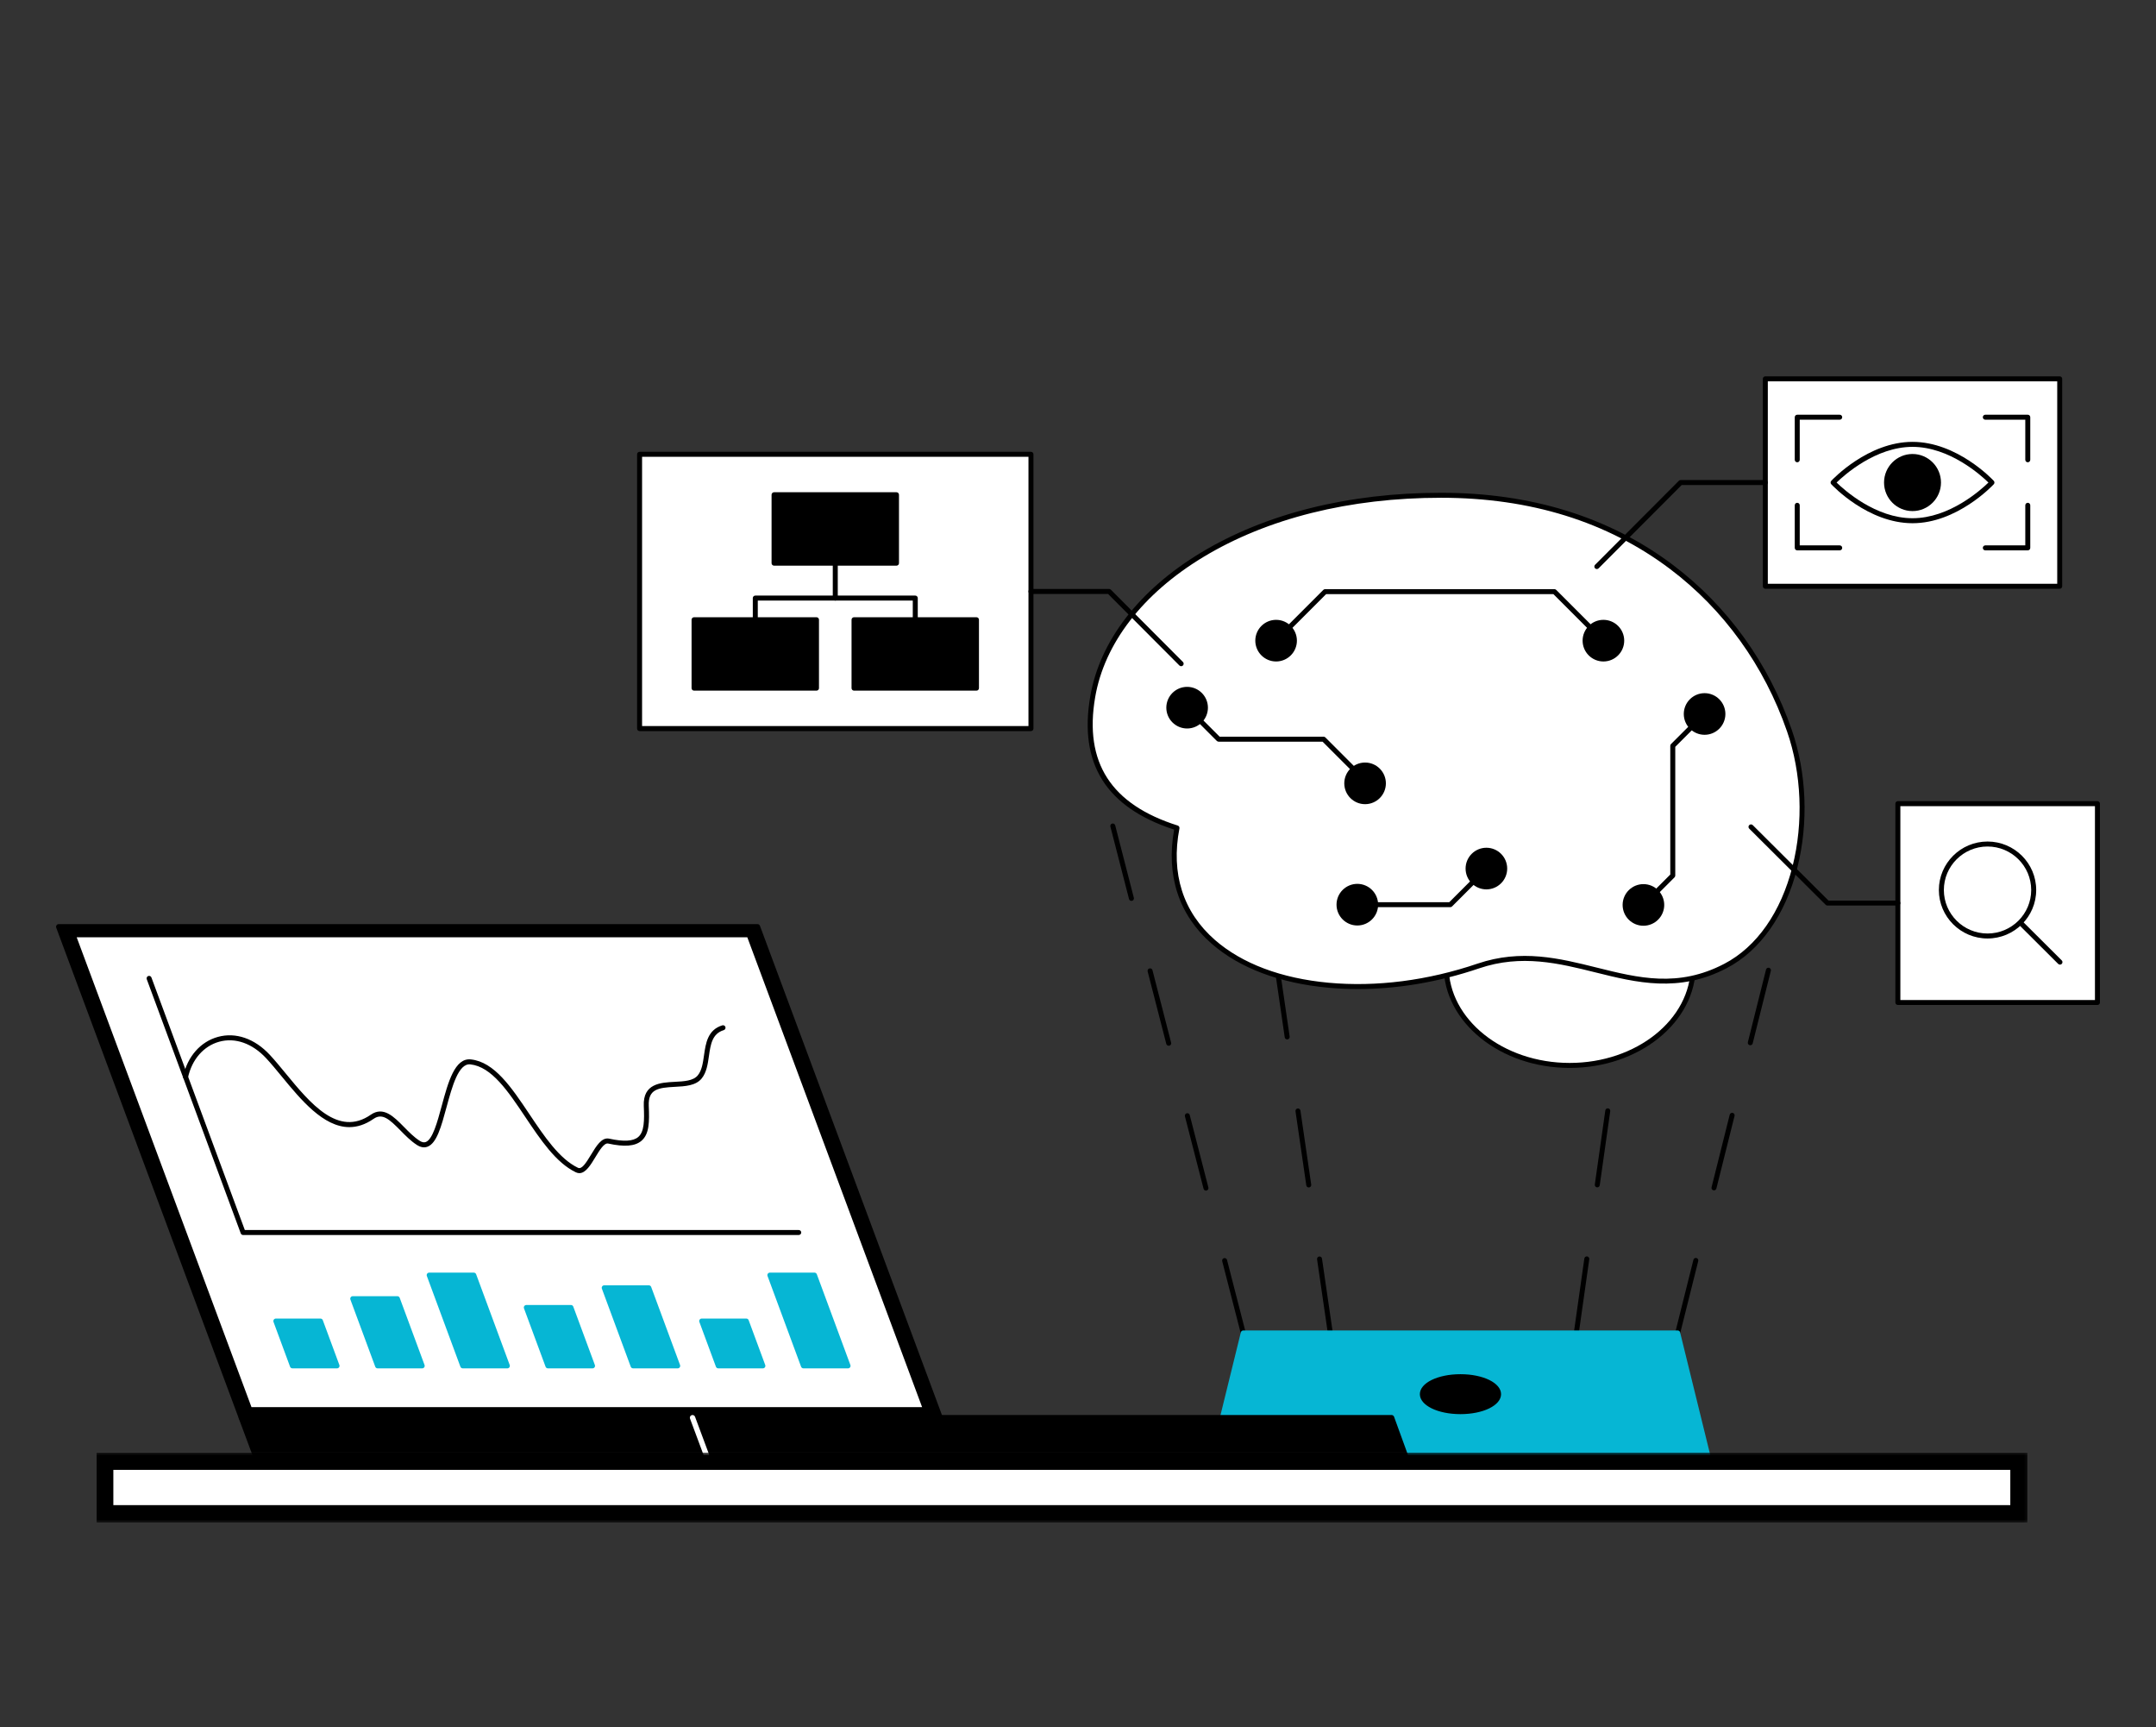 <svg width="743" height="595" viewBox="0 0 743 595" fill="none" xmlns="http://www.w3.org/2000/svg">
<rect x="0" y="0" width="743" height="595" fill="#333333" stroke="none"/>
<g clip-path="url(#clip0_3272_3270)">
<path d="M578.161 460.101C578.03 460.101 577.902 460.071 577.784 460.014C577.667 459.957 577.564 459.873 577.484 459.77C577.403 459.667 577.348 459.547 577.32 459.419C577.293 459.292 577.296 459.159 577.328 459.033L583.583 434.037C583.609 433.927 583.658 433.823 583.725 433.732C583.792 433.64 583.876 433.563 583.973 433.504C584.07 433.446 584.177 433.407 584.289 433.39C584.401 433.373 584.516 433.379 584.626 433.406C584.735 433.434 584.839 433.483 584.93 433.551C585.02 433.618 585.097 433.703 585.155 433.801C585.213 433.898 585.251 434.006 585.267 434.118C585.283 434.23 585.277 434.344 585.248 434.454L578.993 459.45C578.947 459.636 578.84 459.801 578.689 459.919C578.538 460.036 578.352 460.1 578.161 460.101ZM590.671 410.109C590.541 410.109 590.412 410.079 590.294 410.022C590.177 409.965 590.074 409.881 589.994 409.778C589.913 409.675 589.858 409.556 589.831 409.428C589.804 409.3 589.806 409.168 589.838 409.041L596.093 384.045C596.119 383.935 596.168 383.831 596.235 383.74C596.302 383.648 596.386 383.571 596.483 383.513C596.58 383.454 596.688 383.415 596.8 383.398C596.912 383.382 597.026 383.387 597.136 383.415C597.246 383.442 597.349 383.491 597.44 383.559C597.531 383.626 597.607 383.711 597.665 383.809C597.723 383.906 597.761 384.014 597.777 384.126C597.793 384.238 597.787 384.353 597.758 384.462L591.504 409.458C591.457 409.644 591.35 409.809 591.199 409.927C591.048 410.045 590.862 410.109 590.671 410.109ZM603.181 360.118C603.05 360.118 602.921 360.088 602.804 360.031C602.687 359.973 602.584 359.89 602.503 359.787C602.423 359.684 602.367 359.564 602.34 359.436C602.313 359.309 602.316 359.176 602.348 359.05L608.602 334.054C608.629 333.944 608.677 333.84 608.744 333.748C608.811 333.657 608.896 333.58 608.993 333.521C609.09 333.463 609.197 333.424 609.309 333.407C609.421 333.39 609.535 333.396 609.645 333.423C609.755 333.451 609.859 333.5 609.949 333.567C610.04 333.635 610.117 333.72 610.175 333.817C610.233 333.915 610.271 334.023 610.287 334.135C610.303 334.247 610.296 334.361 610.268 334.471L604.013 359.467C603.967 359.653 603.859 359.817 603.709 359.935C603.558 360.053 603.372 360.117 603.181 360.118ZM428.447 460.101C428.256 460.101 428.071 460.037 427.921 459.92C427.77 459.804 427.663 459.64 427.616 459.456L421.193 434.502C421.137 434.282 421.17 434.048 421.286 433.851C421.401 433.655 421.59 433.513 421.811 433.456C422.031 433.4 422.265 433.433 422.461 433.549C422.657 433.664 422.799 433.853 422.856 434.074L429.279 459.027C429.311 459.154 429.314 459.287 429.288 459.415C429.261 459.543 429.206 459.664 429.125 459.768C429.045 459.871 428.942 459.955 428.825 460.013C428.707 460.071 428.578 460.101 428.447 460.101ZM415.602 410.194C415.411 410.194 415.226 410.13 415.076 410.014C414.925 409.897 414.818 409.733 414.771 409.549L408.348 384.596C408.292 384.375 408.325 384.141 408.441 383.945C408.556 383.749 408.745 383.606 408.966 383.549C409.186 383.493 409.42 383.526 409.616 383.642C409.812 383.758 409.954 383.946 410.011 384.167L416.434 409.12C416.466 409.247 416.469 409.38 416.443 409.508C416.416 409.637 416.361 409.757 416.281 409.861C416.2 409.965 416.097 410.048 415.98 410.106C415.862 410.164 415.733 410.194 415.602 410.194ZM402.757 360.287C402.567 360.287 402.382 360.224 402.231 360.107C402.081 359.99 401.974 359.827 401.926 359.642L395.504 334.689C395.447 334.468 395.48 334.234 395.596 334.038C395.712 333.842 395.901 333.7 396.121 333.643C396.342 333.586 396.576 333.62 396.772 333.735C396.968 333.851 397.11 334.04 397.167 334.26L403.589 359.214C403.622 359.341 403.625 359.473 403.598 359.602C403.572 359.73 403.516 359.851 403.436 359.954C403.356 360.058 403.253 360.142 403.135 360.199C403.018 360.257 402.888 360.287 402.757 360.287ZM389.913 310.38C389.722 310.38 389.537 310.317 389.387 310.2C389.236 310.083 389.129 309.92 389.082 309.735L382.66 284.782C382.603 284.561 382.636 284.327 382.752 284.131C382.868 283.935 383.057 283.793 383.277 283.736C383.498 283.679 383.732 283.713 383.928 283.828C384.124 283.944 384.266 284.133 384.323 284.353L390.745 309.307C390.778 309.434 390.781 309.567 390.754 309.695C390.728 309.823 390.672 309.944 390.592 310.048C390.511 310.151 390.409 310.235 390.291 310.293C390.173 310.35 390.044 310.38 389.913 310.38ZM543.226 460.101C543.103 460.101 542.981 460.074 542.869 460.023C542.757 459.972 542.658 459.898 542.577 459.805C542.496 459.712 542.436 459.603 542.402 459.485C542.367 459.367 542.358 459.243 542.375 459.121L545.99 433.609C546.004 433.496 546.041 433.387 546.098 433.289C546.155 433.19 546.231 433.104 546.321 433.035C546.412 432.966 546.515 432.916 546.625 432.887C546.735 432.859 546.849 432.852 546.962 432.868C547.074 432.884 547.183 432.922 547.28 432.98C547.378 433.039 547.463 433.116 547.531 433.207C547.599 433.298 547.647 433.402 547.675 433.512C547.702 433.623 547.707 433.738 547.69 433.85L544.075 459.362C544.046 459.567 543.944 459.754 543.788 459.89C543.632 460.026 543.433 460.1 543.226 460.101ZM550.456 409.077C550.333 409.077 550.211 409.05 550.099 408.999C549.987 408.948 549.887 408.874 549.807 408.781C549.726 408.688 549.666 408.579 549.631 408.461C549.596 408.343 549.587 408.218 549.605 408.096L553.219 382.584C553.235 382.473 553.272 382.365 553.33 382.268C553.387 382.17 553.463 382.085 553.553 382.018C553.643 381.95 553.746 381.901 553.855 381.873C553.965 381.845 554.078 381.839 554.19 381.855C554.415 381.887 554.619 382.007 554.756 382.189C554.893 382.371 554.951 382.6 554.919 382.826L551.305 408.338C551.276 408.543 551.174 408.73 551.018 408.866C550.862 409.001 550.662 409.076 550.456 409.077ZM458.453 460.101C458.247 460.1 458.047 460.026 457.892 459.891C457.736 459.756 457.634 459.57 457.604 459.365L453.888 433.868C453.856 433.643 453.914 433.414 454.05 433.232C454.186 433.05 454.389 432.929 454.614 432.896C454.839 432.863 455.067 432.921 455.25 433.057C455.432 433.192 455.554 433.395 455.587 433.619L459.303 459.117C459.321 459.239 459.312 459.364 459.278 459.482C459.243 459.601 459.183 459.71 459.103 459.804C459.022 459.897 458.922 459.972 458.81 460.023C458.698 460.074 458.576 460.101 458.453 460.101ZM451.021 409.106C450.815 409.105 450.616 409.031 450.46 408.896C450.304 408.761 450.202 408.575 450.172 408.37L446.456 382.873C446.424 382.647 446.482 382.418 446.618 382.235C446.754 382.053 446.957 381.932 447.182 381.899C447.407 381.866 447.636 381.924 447.819 382.06C448.001 382.196 448.122 382.399 448.156 382.624L451.872 408.122C451.889 408.244 451.881 408.369 451.846 408.487C451.812 408.606 451.752 408.715 451.671 408.809C451.591 408.902 451.491 408.977 451.379 409.028C451.266 409.079 451.144 409.106 451.021 409.106ZM443.59 358.11C443.383 358.11 443.184 358.036 443.029 357.901C442.873 357.766 442.771 357.579 442.741 357.375L439.641 336.102C439.608 335.876 439.666 335.647 439.802 335.464C439.938 335.282 440.141 335.161 440.366 335.128C440.591 335.095 440.82 335.153 441.003 335.289C441.185 335.425 441.306 335.628 441.34 335.853L444.44 357.127C444.458 357.249 444.449 357.373 444.415 357.492C444.38 357.61 444.321 357.72 444.24 357.813C444.159 357.907 444.059 357.981 443.947 358.033C443.835 358.084 443.713 358.11 443.59 358.11Z" fill="black"/>
<path d="M540.953 367.066C564.472 367.066 583.538 351.729 583.538 332.81C583.538 313.892 564.472 298.555 540.953 298.555C517.433 298.555 498.367 313.892 498.367 332.81C498.367 351.729 517.433 367.066 540.953 367.066Z" fill="white"/>
<path d="M540.952 367.925C516.997 367.925 497.508 352.172 497.508 332.81C497.508 313.448 516.997 297.695 540.952 297.695C564.908 297.695 584.396 313.448 584.396 332.81C584.396 352.172 564.907 367.925 540.952 367.925ZM540.952 299.413C517.944 299.413 499.225 314.395 499.225 332.81C499.225 351.225 517.944 366.206 540.952 366.206C563.96 366.206 582.679 351.225 582.679 332.81C582.679 314.395 563.96 299.413 540.952 299.413Z" fill="black"/>
<path d="M616.667 251.723C601.995 209.413 562.919 170.635 496.618 170.635C430.317 170.635 383.034 202.416 376.57 240.064C372.539 263.541 382.631 277.988 405.614 285.241C396.415 332.811 454.957 351.334 509.458 332.811C540.985 322.096 564.089 348.761 594.629 332.811C618.798 320.189 626.975 281.451 616.667 251.723Z" fill="white"/>
<path d="M467.936 340.752C464.494 340.752 461.092 340.599 457.739 340.291C441.064 338.757 427.178 333.522 417.584 325.151C406.252 315.265 401.782 301.68 404.631 285.827C381.188 278.187 371.731 263.163 375.723 239.918C378.99 220.888 392.481 203.336 413.71 190.496C436.122 176.94 464.791 169.775 496.618 169.775C527.746 169.775 554.629 178.136 576.519 194.626C595.342 208.805 609.505 228.452 617.477 251.441C622.59 266.187 623.294 283.482 619.409 298.891C615.299 315.19 606.64 327.507 595.026 333.572C578.56 342.172 563.935 338.53 549.791 335.008C537.27 331.891 524.322 328.667 509.734 333.624C495.876 338.334 481.611 340.752 467.936 340.752ZM496.618 171.493C465.104 171.493 436.742 178.572 414.599 191.966C393.803 204.544 380.597 221.677 377.415 240.209C373.554 262.697 382.862 277.16 405.872 284.422C406.073 284.485 406.244 284.62 406.351 284.801C406.459 284.983 406.497 285.197 406.457 285.404C403.452 300.943 407.69 314.24 418.713 323.857C428.033 331.988 441.582 337.08 457.896 338.581C474.327 340.093 492.061 337.816 509.181 331.997C524.247 326.878 537.443 330.164 550.206 333.341C564.676 336.945 578.343 340.347 594.231 332.049C605.405 326.214 613.755 314.289 617.743 298.471C621.549 283.378 620.861 266.441 615.855 252.004C607.995 229.338 594.036 209.971 575.486 195.998C553.9 179.738 527.365 171.493 496.618 171.493Z" fill="black"/>
<path d="M499.804 312.54H467.765C467.537 312.54 467.319 312.45 467.158 312.289C466.997 312.128 466.906 311.909 466.906 311.681C466.906 311.454 466.997 311.235 467.158 311.074C467.319 310.913 467.537 310.822 467.765 310.822H499.449L511.634 298.633C511.713 298.551 511.808 298.486 511.913 298.441C512.017 298.396 512.13 298.372 512.244 298.371C512.358 298.37 512.471 298.392 512.577 298.435C512.682 298.478 512.778 298.542 512.859 298.623C512.939 298.703 513.003 298.799 513.046 298.905C513.089 299.01 513.111 299.123 513.11 299.237C513.109 299.352 513.085 299.464 513.04 299.569C512.995 299.674 512.93 299.769 512.848 299.848L500.411 312.289C500.25 312.45 500.032 312.54 499.804 312.54Z" fill="black"/>
<path d="M512.24 305.553C515.725 305.553 518.55 302.727 518.55 299.24C518.55 295.754 515.725 292.928 512.24 292.928C508.755 292.928 505.93 295.754 505.93 299.24C505.93 302.727 508.755 305.553 512.24 305.553Z" fill="black"/>
<path d="M512.239 306.413C508.286 306.413 505.07 303.196 505.07 299.242C505.07 295.287 508.286 292.07 512.239 292.07C516.192 292.07 519.408 295.287 519.408 299.242C519.408 303.196 516.192 306.413 512.239 306.413ZM512.239 293.788C509.233 293.788 506.787 296.235 506.787 299.242C506.787 302.249 509.233 304.695 512.239 304.695C515.245 304.695 517.691 302.249 517.691 299.242C517.691 296.235 515.245 293.788 512.239 293.788Z" fill="black"/>
<path d="M467.763 317.994C471.248 317.994 474.074 315.168 474.074 311.682C474.074 308.195 471.248 305.369 467.763 305.369C464.278 305.369 461.453 308.195 461.453 311.682C461.453 315.168 464.278 317.994 467.763 317.994Z" fill="black"/>
<path d="M467.761 318.854C463.809 318.854 460.593 315.637 460.593 311.683C460.593 307.728 463.809 304.511 467.761 304.511C471.714 304.511 474.93 307.728 474.93 311.683C474.93 315.637 471.714 318.854 467.761 318.854ZM467.761 306.229C464.756 306.229 462.31 308.676 462.31 311.683C462.31 314.69 464.756 317.136 467.761 317.136C470.767 317.136 473.213 314.69 473.213 311.683C473.213 308.675 470.767 306.229 467.761 306.229ZM470.433 269.823C470.32 269.823 470.209 269.801 470.104 269.758C470 269.715 469.906 269.651 469.826 269.571L455.784 255.524H419.952C419.724 255.524 419.506 255.434 419.345 255.273L408.496 244.42C408.414 244.341 408.349 244.246 408.304 244.141C408.259 244.036 408.235 243.924 408.234 243.81C408.233 243.696 408.255 243.583 408.298 243.477C408.341 243.371 408.405 243.276 408.486 243.195C408.566 243.114 408.662 243.051 408.768 243.007C408.873 242.964 408.986 242.942 409.1 242.943C409.214 242.944 409.327 242.968 409.432 243.013C409.537 243.058 409.631 243.124 409.711 243.206L420.308 253.807H456.14C456.367 253.807 456.586 253.897 456.747 254.058L471.04 268.357C471.16 268.477 471.242 268.63 471.275 268.797C471.308 268.963 471.291 269.136 471.226 269.293C471.161 269.45 471.051 269.584 470.91 269.678C470.769 269.773 470.603 269.823 470.433 269.823Z" fill="black"/>
<path d="M470.435 276.197C473.92 276.197 476.745 273.371 476.745 269.885C476.745 266.398 473.92 263.572 470.435 263.572C466.95 263.572 464.125 266.398 464.125 269.885C464.125 273.371 466.95 276.197 470.435 276.197Z" fill="black"/>
<path d="M470.434 277.056C466.481 277.056 463.266 273.839 463.266 269.884C463.266 265.93 466.481 262.713 470.434 262.713C474.387 262.713 477.603 265.93 477.603 269.884C477.603 273.839 474.387 277.056 470.434 277.056ZM470.434 264.431C467.428 264.431 464.983 266.877 464.983 269.884C464.983 272.891 467.428 275.338 470.434 275.338C473.44 275.338 475.886 272.891 475.886 269.884C475.886 266.877 473.44 264.431 470.434 264.431Z" fill="black"/>
<path d="M409.107 250.125C412.592 250.125 415.417 247.299 415.417 243.813C415.417 240.326 412.592 237.5 409.107 237.5C405.622 237.5 402.797 240.326 402.797 243.813C402.797 247.299 405.622 250.125 409.107 250.125Z" fill="black"/>
<path d="M409.106 250.983C405.153 250.983 401.938 247.766 401.938 243.812C401.938 239.858 405.153 236.641 409.106 236.641C413.059 236.641 416.275 239.858 416.275 243.812C416.275 247.766 413.059 250.983 409.106 250.983ZM409.106 238.358C406.1 238.358 403.655 240.805 403.655 243.812C403.655 246.819 406.1 249.266 409.106 249.266C412.112 249.266 414.558 246.819 414.558 243.812C414.558 240.805 412.112 238.358 409.106 238.358ZM552.57 221.581C552.457 221.581 552.345 221.559 552.241 221.516C552.137 221.473 552.042 221.409 551.963 221.329L535.337 204.698H457.003L440.378 221.329C440.299 221.411 440.204 221.477 440.099 221.522C439.994 221.567 439.882 221.59 439.768 221.591C439.654 221.592 439.541 221.571 439.435 221.528C439.33 221.484 439.234 221.421 439.153 221.34C439.073 221.259 439.009 221.163 438.966 221.058C438.922 220.952 438.901 220.839 438.902 220.725C438.903 220.611 438.926 220.498 438.971 220.394C439.016 220.289 439.082 220.194 439.164 220.115L456.04 203.232C456.201 203.071 456.42 202.981 456.647 202.98H535.693C535.921 202.981 536.139 203.071 536.3 203.232L553.176 220.115C553.296 220.235 553.378 220.388 553.411 220.554C553.444 220.721 553.427 220.894 553.362 221.051C553.298 221.207 553.188 221.342 553.046 221.436C552.905 221.53 552.739 221.581 552.57 221.581Z" fill="black"/>
<path d="M439.771 227.035C443.256 227.035 446.081 224.209 446.081 220.723C446.081 217.236 443.256 214.41 439.771 214.41C436.286 214.41 433.461 217.236 433.461 220.723C433.461 224.209 436.286 227.035 439.771 227.035Z" fill="black"/>
<path d="M439.77 227.894C435.817 227.894 432.602 224.677 432.602 220.722C432.602 216.768 435.817 213.551 439.77 213.551C443.723 213.551 446.939 216.768 446.939 220.722C446.939 224.677 443.723 227.894 439.77 227.894ZM439.77 215.269C436.764 215.269 434.319 217.715 434.319 220.722C434.319 223.729 436.764 226.176 439.77 226.176C442.776 226.176 445.222 223.729 445.222 220.722C445.222 217.715 442.776 215.269 439.77 215.269Z" fill="black"/>
<path d="M552.568 227.035C556.053 227.035 558.878 224.209 558.878 220.723C558.878 217.236 556.053 214.41 552.568 214.41C549.083 214.41 546.258 217.236 546.258 220.723C546.258 224.209 549.083 227.035 552.568 227.035Z" fill="black"/>
<path d="M552.567 227.894C548.614 227.894 545.398 224.677 545.398 220.722C545.398 216.768 548.614 213.551 552.567 213.551C556.52 213.551 559.736 216.768 559.736 220.722C559.736 224.677 556.52 227.894 552.567 227.894ZM552.567 215.269C549.561 215.269 547.116 217.715 547.116 220.722C547.116 223.729 549.561 226.176 552.567 226.176C555.573 226.176 558.019 223.729 558.019 220.722C558.019 217.715 555.573 215.269 552.567 215.269ZM566.353 312.632C566.183 312.632 566.017 312.582 565.876 312.488C565.735 312.393 565.625 312.259 565.56 312.102C565.495 311.945 565.478 311.773 565.511 311.606C565.544 311.439 565.626 311.286 565.746 311.166L575.613 301.296V256.948C575.613 256.721 575.703 256.502 575.864 256.341L586.825 245.376C586.904 245.294 586.999 245.228 587.104 245.183C587.208 245.138 587.321 245.115 587.435 245.114C587.549 245.113 587.662 245.134 587.768 245.178C587.873 245.221 587.969 245.285 588.05 245.365C588.13 245.446 588.194 245.542 588.237 245.647C588.28 245.753 588.302 245.866 588.301 245.98C588.3 246.094 588.276 246.207 588.231 246.312C588.186 246.416 588.121 246.511 588.039 246.59L577.33 257.304V301.652C577.33 301.88 577.239 302.098 577.078 302.259L566.96 312.38C566.793 312.548 566.573 312.632 566.353 312.632Z" fill="black"/>
<path d="M587.435 252.297C590.92 252.297 593.745 249.471 593.745 245.984C593.745 242.498 590.92 239.672 587.435 239.672C583.95 239.672 581.125 242.498 581.125 245.984C581.125 249.471 583.95 252.297 587.435 252.297Z" fill="black"/>
<path d="M587.434 253.155C583.481 253.155 580.266 249.938 580.266 245.984C580.266 242.03 583.481 238.812 587.434 238.812C591.387 238.812 594.603 242.03 594.603 245.984C594.603 249.938 591.387 253.155 587.434 253.155ZM587.434 240.531C584.428 240.531 581.983 242.977 581.983 245.984C581.983 248.991 584.428 251.438 587.434 251.438C590.44 251.438 592.886 248.991 592.886 245.984C592.886 242.977 590.441 240.531 587.434 240.531Z" fill="black"/>
<path d="M566.349 318.086C569.834 318.086 572.659 315.26 572.659 311.773C572.659 308.287 569.834 305.461 566.349 305.461C562.864 305.461 560.039 308.287 560.039 311.773C560.039 315.26 562.864 318.086 566.349 318.086Z" fill="black"/>
<path d="M566.356 318.944C562.403 318.944 559.188 315.727 559.188 311.773C559.188 307.819 562.403 304.602 566.356 304.602C570.309 304.602 573.525 307.819 573.525 311.773C573.525 315.727 570.309 318.944 566.356 318.944ZM566.356 306.32C563.35 306.32 560.905 308.766 560.905 311.773C560.905 314.78 563.35 317.227 566.356 317.227C569.362 317.227 571.808 314.78 571.808 311.773C571.808 308.766 569.362 306.32 566.356 306.32Z" fill="black"/>
<path d="M588.534 501.408H418.078L428.449 459.242H578.163L588.534 501.408Z" fill="#06B6D4"/>
<path d="M588.533 502.267H418.077C417.947 502.267 417.819 502.237 417.702 502.18C417.584 502.123 417.482 502.04 417.402 501.938C417.321 501.835 417.265 501.716 417.238 501.588C417.211 501.461 417.213 501.329 417.244 501.203L427.615 459.036C427.661 458.85 427.768 458.684 427.919 458.566C428.07 458.447 428.257 458.383 428.449 458.383H578.162C578.354 458.383 578.54 458.447 578.691 458.566C578.842 458.684 578.95 458.85 578.995 459.036L589.367 501.203C589.398 501.329 589.4 501.461 589.373 501.588C589.346 501.716 589.29 501.835 589.209 501.938C589.129 502.04 589.026 502.123 588.909 502.18C588.792 502.237 588.664 502.267 588.533 502.267ZM419.173 500.549H587.438L577.489 460.101H429.122L419.173 500.549Z" fill="#06B6D4"/>
<path d="M503.304 486.347C510.557 486.347 516.436 483.652 516.436 480.326C516.436 477.001 510.557 474.305 503.304 474.305C496.051 474.305 490.172 477.001 490.172 480.326C490.172 483.652 496.051 486.347 503.304 486.347Z" fill="black"/>
<path d="M503.303 487.206C495.458 487.206 489.312 484.184 489.312 480.326C489.312 476.467 495.458 473.445 503.303 473.445C511.148 473.445 517.294 476.468 517.294 480.326C517.294 484.183 511.148 487.206 503.303 487.206ZM503.303 475.163C497.498 475.163 491.03 477.283 491.03 480.325C491.03 483.367 497.498 485.488 503.303 485.488C509.108 485.488 515.576 483.367 515.576 480.325C515.576 477.283 509.108 475.163 503.303 475.163Z" fill="black"/>
</g>
<g clip-path="url(#clip1_3272_3270)">
<path d="M87.989 501.348H484.258L479.556 488.422H83.178L87.989 501.348Z" fill="black"/>
<path d="M87.988 502.267H484.258C484.406 502.267 484.552 502.232 484.683 502.163C484.815 502.095 484.928 501.997 485.013 501.876C485.098 501.755 485.152 501.615 485.172 501.468C485.191 501.322 485.175 501.173 485.124 501.034L480.423 488.108C480.358 487.93 480.24 487.777 480.085 487.669C479.93 487.56 479.745 487.502 479.556 487.502H83.179C83.03 487.502 82.883 487.538 82.752 487.607C82.62 487.675 82.507 487.775 82.422 487.896C82.337 488.018 82.283 488.159 82.264 488.306C82.245 488.453 82.263 488.603 82.314 488.742L87.125 501.668C87.19 501.844 87.308 501.995 87.463 502.103C87.617 502.21 87.8 502.267 87.988 502.267ZM482.943 500.428H88.629L84.504 489.341H478.91L482.943 500.428Z" fill="black"/>
<path d="M323.969 488.422H83.181L20.243 319.295H261.031L323.969 488.422Z" fill="black"/>
<path d="M83.181 489.341H323.968C324.117 489.341 324.264 489.306 324.396 489.237C324.528 489.168 324.641 489.069 324.726 488.947C324.811 488.825 324.865 488.684 324.883 488.537C324.902 488.39 324.884 488.24 324.832 488.101L261.895 318.975C261.829 318.799 261.711 318.647 261.557 318.54C261.402 318.432 261.219 318.375 261.031 318.375H20.242C20.094 318.375 19.947 318.411 19.815 318.479C19.684 318.548 19.57 318.648 19.485 318.769C19.401 318.891 19.346 319.032 19.328 319.179C19.309 319.326 19.326 319.476 19.378 319.615L82.316 488.741C82.382 488.917 82.5 489.069 82.654 489.176C82.809 489.283 82.992 489.341 83.181 489.341ZM322.643 487.502H83.821L21.568 320.214H260.39L322.643 487.502Z" fill="black"/>
<path d="M319.102 485.713H86.027L25.105 322.004H258.18L319.102 485.713Z" fill="white"/>
<path d="M86.026 486.632H319.101C319.25 486.632 319.396 486.597 319.528 486.528C319.66 486.459 319.774 486.36 319.859 486.238C319.944 486.116 319.998 485.976 320.016 485.828C320.035 485.681 320.017 485.531 319.965 485.392L259.044 321.684C258.979 321.508 258.861 321.356 258.706 321.249C258.552 321.141 258.368 321.084 258.18 321.084H25.105C24.956 321.084 24.81 321.12 24.678 321.188C24.546 321.257 24.433 321.357 24.348 321.478C24.263 321.6 24.209 321.741 24.19 321.888C24.171 322.035 24.189 322.185 24.241 322.324L85.162 486.032C85.228 486.208 85.346 486.36 85.5 486.467C85.655 486.575 85.838 486.632 86.026 486.632ZM317.775 484.793H86.668L26.431 322.923H257.539L317.776 484.793H317.775Z" fill="black"/>
<path d="M243.469 502.267C243.617 502.267 243.764 502.231 243.896 502.163C244.028 502.094 244.141 501.995 244.226 501.873C244.31 501.751 244.365 501.611 244.383 501.463C244.402 501.316 244.385 501.167 244.333 501.028L239.522 488.102C239.437 487.873 239.265 487.687 239.042 487.586C238.82 487.484 238.567 487.475 238.337 487.559C238.108 487.644 237.922 487.817 237.82 488.038C237.718 488.26 237.709 488.513 237.794 488.742L242.605 501.668C242.67 501.844 242.788 501.995 242.942 502.103C243.097 502.21 243.281 502.267 243.469 502.267Z" fill="white"/>
</g>
<g clip-path="url(#clip2_3272_3270)">
<path d="M220.414 156.52H355.289V251.015H220.414V156.52Z" fill="white"/>
<path d="M355.289 251.877H220.414C220.186 251.877 219.968 251.786 219.806 251.624C219.645 251.463 219.555 251.243 219.555 251.015V156.52C219.555 156.291 219.645 156.072 219.806 155.911C219.968 155.749 220.186 155.658 220.414 155.658H355.289C355.517 155.658 355.736 155.749 355.897 155.911C356.058 156.072 356.149 156.291 356.149 156.52V251.015C356.149 251.243 356.058 251.463 355.897 251.624C355.736 251.786 355.517 251.877 355.289 251.877ZM221.274 250.153H354.43V157.382H221.274V250.153Z" fill="black"/>
<path d="M407.047 229.528C406.934 229.528 406.822 229.506 406.718 229.462C406.613 229.419 406.519 229.355 406.439 229.275L381.857 204.629H355.291C355.063 204.629 354.844 204.538 354.683 204.376C354.522 204.215 354.431 203.996 354.431 203.767C354.431 203.538 354.522 203.319 354.683 203.158C354.844 202.996 355.063 202.905 355.291 202.905H382.214C382.442 202.905 382.66 202.996 382.821 203.158L407.655 228.057C407.775 228.177 407.857 228.331 407.89 228.498C407.923 228.665 407.906 228.838 407.841 228.996C407.776 229.153 407.666 229.288 407.524 229.383C407.383 229.477 407.217 229.528 407.047 229.528ZM266.758 170.451H308.948V194.022H266.758V170.451Z" fill="black"/>
<path d="M308.948 194.884H266.758C266.53 194.884 266.311 194.793 266.15 194.631C265.989 194.47 265.898 194.251 265.898 194.022V170.452C265.898 170.223 265.989 170.004 266.15 169.842C266.311 169.681 266.53 169.59 266.758 169.59H308.948C309.176 169.59 309.395 169.681 309.556 169.842C309.717 170.004 309.808 170.223 309.808 170.452V194.022C309.808 194.251 309.717 194.47 309.556 194.631C309.395 194.793 309.176 194.884 308.948 194.884ZM267.617 193.16H308.089V171.313H267.617V193.16ZM294.324 213.514H336.515V237.084H294.324V213.514Z" fill="black"/>
<path d="M336.51 237.946H294.32C294.092 237.946 293.873 237.856 293.712 237.694C293.551 237.532 293.46 237.313 293.46 237.085V213.514C293.46 213.286 293.551 213.066 293.712 212.905C293.873 212.743 294.092 212.652 294.32 212.652H336.51C336.738 212.652 336.957 212.743 337.118 212.905C337.279 213.066 337.37 213.286 337.37 213.514V237.085C337.37 237.561 336.985 237.946 336.51 237.946ZM295.179 236.223H335.651V214.376H295.179V236.223ZM239.188 213.514H281.378V237.085H239.188V213.514Z" fill="black"/>
<path d="M281.378 237.946H239.188C238.96 237.946 238.741 237.856 238.58 237.694C238.419 237.532 238.328 237.313 238.328 237.085V213.514C238.328 213.286 238.419 213.066 238.58 212.905C238.741 212.743 238.96 212.652 239.188 212.652H281.378C281.606 212.652 281.824 212.743 281.986 212.905C282.147 213.066 282.237 213.286 282.237 213.514V237.085C282.237 237.313 282.147 237.532 281.986 237.694C281.824 237.856 281.606 237.946 281.378 237.946ZM240.047 236.223H280.518V214.376H240.047V236.223Z" fill="black"/>
<path d="M315.422 214.374C315.194 214.374 314.975 214.283 314.814 214.122C314.653 213.96 314.562 213.741 314.562 213.512V206.917H261.149V213.512C261.149 213.741 261.058 213.96 260.897 214.122C260.736 214.283 260.517 214.374 260.289 214.374C260.061 214.374 259.843 214.283 259.681 214.122C259.52 213.96 259.43 213.741 259.43 213.512V206.055C259.43 205.827 259.52 205.607 259.681 205.446C259.843 205.284 260.061 205.193 260.289 205.193H315.422C315.65 205.193 315.868 205.284 316.03 205.446C316.191 205.607 316.281 205.827 316.281 206.055V213.512C316.281 213.741 316.191 213.96 316.03 214.122C315.868 214.283 315.65 214.374 315.422 214.374Z" fill="black"/>
<path d="M287.852 206.918C287.624 206.918 287.405 206.827 287.244 206.666C287.083 206.504 286.992 206.285 286.992 206.056V194.022C286.992 193.793 287.083 193.574 287.244 193.413C287.405 193.251 287.624 193.16 287.852 193.16C288.08 193.16 288.298 193.251 288.459 193.413C288.621 193.574 288.711 193.793 288.711 194.022V206.056C288.711 206.285 288.621 206.504 288.459 206.666C288.298 206.827 288.08 206.918 287.852 206.918Z" fill="black"/>
</g>
<g clip-path="url(#clip3_3272_3270)">
<path d="M608.367 130.514H709.819V201.979H608.367V130.514Z" fill="white"/>
<path d="M709.818 202.84H608.366C608.138 202.84 607.92 202.749 607.759 202.588C607.598 202.427 607.508 202.208 607.508 201.98V130.514C607.508 130.286 607.598 130.067 607.759 129.906C607.92 129.745 608.138 129.654 608.366 129.654H709.818C710.045 129.654 710.264 129.745 710.424 129.906C710.585 130.067 710.676 130.286 710.676 130.514V201.98C710.676 202.208 710.585 202.427 710.424 202.588C710.264 202.749 710.045 202.84 709.818 202.84ZM609.224 201.12H708.96V131.374H609.224V201.12Z" fill="black"/>
<path d="M550.303 196.05C550.133 196.05 549.968 195.999 549.827 195.905C549.685 195.81 549.576 195.676 549.511 195.519C549.446 195.362 549.429 195.189 549.462 195.022C549.495 194.855 549.577 194.702 549.696 194.582L578.575 165.639C578.736 165.477 578.954 165.387 579.181 165.387H608.367C608.594 165.387 608.812 165.477 608.973 165.639C609.134 165.8 609.224 166.019 609.224 166.247C609.224 166.475 609.134 166.693 608.973 166.855C608.812 167.016 608.594 167.106 608.367 167.106H579.536L550.91 195.798C550.83 195.878 550.736 195.941 550.631 195.985C550.527 196.028 550.416 196.05 550.303 196.05Z" fill="black"/>
<path d="M686.466 166.247C686.466 166.247 674.211 179.401 659.093 179.401C643.974 179.401 631.719 166.247 631.719 166.247C631.719 166.247 643.974 153.094 659.093 153.094C674.211 153.094 686.466 166.247 686.466 166.247Z" fill="white"/>
<path d="M659.091 180.261C643.776 180.261 631.601 167.383 631.09 166.835C630.942 166.675 630.859 166.466 630.859 166.248C630.859 166.03 630.942 165.82 631.09 165.661C631.601 165.113 643.776 152.234 659.091 152.234C674.406 152.234 686.581 165.113 687.092 165.661C687.24 165.82 687.323 166.03 687.323 166.248C687.323 166.466 687.24 166.675 687.092 166.835C686.581 167.382 674.406 180.261 659.091 180.261ZM632.927 166.247C635.511 168.769 646.347 178.541 659.091 178.541C671.835 178.541 682.671 168.769 685.255 166.247C682.671 163.725 671.835 153.954 659.091 153.954C646.347 153.954 635.511 163.725 632.927 166.247Z" fill="black"/>
<path d="M659.087 175.22C664.032 175.22 668.041 171.202 668.041 166.246C668.041 161.289 664.032 157.271 659.087 157.271C654.142 157.271 650.133 161.289 650.133 166.246C650.133 171.202 654.142 175.22 659.087 175.22Z" fill="black"/>
<path d="M659.089 176.081C653.679 176.081 649.277 171.669 649.277 166.247C649.277 160.824 653.679 156.412 659.089 156.412C664.5 156.412 668.902 160.824 668.902 166.247C668.902 171.669 664.5 176.081 659.089 176.081ZM659.089 158.132C654.625 158.132 650.993 161.772 650.993 166.247C650.993 170.721 654.625 174.361 659.089 174.361C663.553 174.361 667.186 170.721 667.186 166.247C667.186 161.772 663.553 158.132 659.089 158.132ZM698.813 189.614H684.175C683.948 189.614 683.73 189.524 683.569 189.362C683.408 189.201 683.318 188.982 683.318 188.754C683.318 188.526 683.408 188.308 683.569 188.146C683.73 187.985 683.948 187.895 684.175 187.895H697.955V174.084C697.955 173.856 698.045 173.637 698.206 173.476C698.367 173.315 698.585 173.224 698.813 173.224C699.04 173.224 699.258 173.315 699.419 173.476C699.58 173.637 699.671 173.856 699.671 174.084V188.754C699.671 188.982 699.58 189.201 699.419 189.362C699.258 189.524 699.04 189.614 698.813 189.614ZM619.366 159.269C619.138 159.269 618.92 159.178 618.759 159.017C618.598 158.856 618.508 158.637 618.508 158.409V143.739C618.508 143.511 618.598 143.292 618.759 143.131C618.92 142.969 619.138 142.879 619.366 142.879H634.003C634.231 142.879 634.449 142.969 634.61 143.131C634.771 143.292 634.861 143.511 634.861 143.739C634.861 143.967 634.771 144.186 634.61 144.347C634.449 144.508 634.231 144.599 634.003 144.599H620.224V158.409C620.224 158.637 620.133 158.856 619.972 159.017C619.811 159.178 619.593 159.269 619.366 159.269ZM634.003 189.614H619.366C619.138 189.614 618.92 189.524 618.759 189.362C618.598 189.201 618.508 188.982 618.508 188.754V174.084C618.508 173.856 618.598 173.637 618.759 173.476C618.92 173.315 619.138 173.224 619.366 173.224C619.593 173.224 619.811 173.315 619.972 173.476C620.133 173.637 620.224 173.856 620.224 174.084V187.895H634.003C634.231 187.895 634.449 187.985 634.61 188.146C634.771 188.308 634.861 188.526 634.861 188.754C634.861 188.982 634.771 189.201 634.61 189.362C634.449 189.524 634.231 189.614 634.003 189.614ZM698.813 159.269C698.585 159.269 698.367 159.178 698.206 159.017C698.045 158.856 697.955 158.637 697.955 158.409V144.599H684.175C683.948 144.599 683.73 144.508 683.569 144.347C683.408 144.186 683.318 143.967 683.318 143.739C683.318 143.511 683.408 143.292 683.569 143.131C683.73 142.969 683.948 142.879 684.175 142.879H698.813C699.04 142.879 699.258 142.969 699.419 143.131C699.58 143.292 699.671 143.511 699.671 143.739V158.409C699.671 158.637 699.58 158.856 699.419 159.017C699.258 159.178 699.04 159.269 698.813 159.269Z" fill="black"/>
</g>
<g clip-path="url(#clip4_3272_3270)">
<path d="M654.039 276.883H722.821V345.381H654.039V276.883Z" fill="white"/>
<path d="M722.823 346.239H654.041C653.812 346.239 653.593 346.149 653.432 345.988C653.27 345.827 653.18 345.609 653.18 345.381V276.883C653.18 276.655 653.27 276.437 653.432 276.277C653.593 276.116 653.812 276.025 654.041 276.025H722.823C723.051 276.025 723.27 276.116 723.431 276.277C723.593 276.437 723.684 276.655 723.684 276.883V345.382C723.684 345.609 723.593 345.827 723.431 345.988C723.27 346.149 723.051 346.239 722.823 346.239ZM654.902 344.524H721.962V277.74H654.902V344.524Z" fill="black"/>
<path d="M654.039 311.989H629.783C629.554 311.989 629.335 311.899 629.174 311.738L602.825 285.498C602.743 285.419 602.678 285.324 602.632 285.219C602.587 285.115 602.564 285.002 602.563 284.888C602.562 284.775 602.583 284.662 602.627 284.556C602.67 284.451 602.734 284.355 602.815 284.275C602.896 284.194 602.992 284.13 603.097 284.087C603.203 284.044 603.317 284.022 603.431 284.023C603.545 284.024 603.658 284.048 603.763 284.093C603.868 284.138 603.963 284.203 604.043 284.285L630.139 310.274H654.04C654.268 310.274 654.487 310.364 654.648 310.525C654.81 310.686 654.9 310.904 654.9 311.132C654.9 311.359 654.81 311.577 654.648 311.738C654.486 311.899 654.267 311.989 654.039 311.989ZM709.902 332.336C709.789 332.337 709.677 332.315 709.572 332.271C709.468 332.228 709.373 332.165 709.293 332.085L684.34 307.234C684.257 307.155 684.192 307.061 684.147 306.956C684.102 306.851 684.078 306.739 684.077 306.625C684.076 306.511 684.098 306.398 684.141 306.293C684.184 306.187 684.248 306.092 684.329 306.011C684.41 305.931 684.506 305.867 684.612 305.824C684.718 305.781 684.831 305.759 684.945 305.76C685.06 305.761 685.173 305.785 685.278 305.83C685.383 305.875 685.478 305.94 685.557 306.022L710.511 330.873C710.631 330.993 710.713 331.145 710.746 331.312C710.779 331.478 710.762 331.65 710.697 331.807C710.632 331.964 710.522 332.098 710.38 332.192C710.239 332.286 710.072 332.336 709.902 332.336Z" fill="black"/>
<path d="M684.948 322.472C693.734 322.472 700.857 315.379 700.857 306.629C700.857 297.879 693.734 290.785 684.948 290.785C676.162 290.785 669.039 297.879 669.039 306.629C669.039 315.379 676.162 322.472 684.948 322.472Z" fill="white"/>
<path d="M684.942 323.331C675.695 323.331 668.172 315.838 668.172 306.629C668.172 297.42 675.695 289.928 684.942 289.928C694.19 289.928 701.712 297.42 701.712 306.63C701.712 315.839 694.19 323.331 684.942 323.331ZM684.942 291.643C676.645 291.643 669.894 298.366 669.894 306.63C669.894 314.893 676.645 321.616 684.942 321.616C693.24 321.616 699.99 314.893 699.99 306.63C699.99 298.366 693.24 291.643 684.942 291.643Z" fill="black"/>
</g>
<g clip-path="url(#clip5_3272_3270)">
<mask id="mask0_3272_3270" style="mask-type:luminance" maskUnits="userSpaceOnUse" x="33" y="500" width="666" height="25">
<path d="M698.79 500.41H33.062V524.558H698.79V500.41Z" fill="white"/>
</mask>
<g mask="url(#mask0_3272_3270)">
<path d="M698.79 500.41H33.062V524.558H698.79V500.41Z" fill="white" stroke="black" stroke-width="12"/>
</g>
</g>
<g clip-path="url(#clip6_3272_3270)">
<path d="M116.153 470.573H100.772L95.062 455.139H110.443L116.153 470.573Z" fill="#06B6D4"/>
<path d="M116.151 471.433H100.77C100.595 471.433 100.424 471.38 100.281 471.279C100.137 471.179 100.027 471.037 99.966 470.872L94.257 455.438C94.209 455.308 94.192 455.168 94.21 455.031C94.227 454.893 94.278 454.762 94.357 454.648C94.436 454.534 94.541 454.441 94.663 454.376C94.786 454.312 94.922 454.279 95.06 454.279H110.441C110.616 454.279 110.787 454.332 110.93 454.433C111.074 454.533 111.184 454.675 111.244 454.839L116.954 470.274C117.002 470.404 117.018 470.544 117.001 470.681C116.984 470.819 116.933 470.95 116.854 471.064C116.775 471.178 116.67 471.271 116.548 471.335C116.425 471.4 116.289 471.433 116.151 471.433ZM101.367 469.713H114.918L109.845 455.999H96.293L101.367 469.713ZM145.502 470.573H130.121L121.56 447.43H136.94L145.502 470.573Z" fill="#06B6D4"/>
<path d="M145.503 471.433H130.122C129.947 471.433 129.776 471.379 129.633 471.279C129.489 471.179 129.379 471.037 129.319 470.872L120.757 447.729C120.709 447.598 120.693 447.459 120.71 447.321C120.727 447.183 120.778 447.052 120.857 446.938C120.936 446.824 121.041 446.731 121.163 446.667C121.286 446.602 121.422 446.569 121.56 446.569H136.941C137.116 446.569 137.287 446.623 137.43 446.723C137.574 446.823 137.684 446.965 137.744 447.13L146.306 470.273C146.354 470.403 146.37 470.543 146.353 470.681C146.336 470.818 146.285 470.95 146.206 471.064C146.127 471.178 146.022 471.271 145.9 471.335C145.777 471.399 145.641 471.433 145.503 471.433ZM130.718 469.712H144.27L136.345 448.289H122.793L130.718 469.712ZM174.854 470.572H159.473L147.908 439.311H163.288L174.854 470.572Z" fill="#06B6D4"/>
<path d="M174.849 471.433H159.469C159.294 471.433 159.123 471.379 158.979 471.279C158.836 471.179 158.726 471.037 158.665 470.872L147.1 439.611C147.052 439.481 147.036 439.341 147.054 439.203C147.071 439.066 147.121 438.934 147.2 438.82C147.279 438.706 147.385 438.613 147.507 438.549C147.63 438.485 147.766 438.451 147.904 438.451H163.285C163.46 438.451 163.63 438.505 163.774 438.605C163.918 438.705 164.027 438.847 164.088 439.012L175.653 470.274C175.701 470.404 175.717 470.544 175.7 470.681C175.682 470.819 175.632 470.95 175.553 471.064C175.474 471.178 175.369 471.271 175.246 471.335C175.124 471.4 174.988 471.433 174.849 471.433ZM160.065 469.713H173.617L162.688 440.172H149.136L160.065 469.713ZM204.2 470.573H188.82L181.38 450.463H196.761L204.2 470.573Z" fill="#06B6D4"/>
<path d="M204.2 471.433H188.82C188.645 471.433 188.474 471.379 188.33 471.279C188.187 471.179 188.077 471.037 188.016 470.872L180.577 450.762C180.529 450.632 180.513 450.492 180.53 450.355C180.548 450.217 180.598 450.086 180.677 449.972C180.756 449.858 180.861 449.765 180.984 449.701C181.106 449.636 181.242 449.603 181.381 449.603H196.761C196.936 449.603 197.107 449.656 197.251 449.757C197.394 449.857 197.504 449.999 197.565 450.164L205.004 470.273C205.052 470.403 205.068 470.543 205.051 470.681C205.033 470.819 204.983 470.95 204.904 471.064C204.825 471.178 204.72 471.271 204.597 471.335C204.475 471.399 204.339 471.433 204.2 471.433ZM189.416 469.712H202.968L196.165 451.323H182.613L189.416 469.712ZM233.551 470.572H218.171L208.223 443.682H223.603L233.551 470.572Z" fill="#06B6D4"/>
<path d="M233.553 471.434H218.172C217.997 471.434 217.827 471.38 217.683 471.28C217.539 471.18 217.43 471.038 217.369 470.873L207.421 443.982C207.373 443.852 207.357 443.712 207.374 443.574C207.391 443.437 207.442 443.305 207.521 443.191C207.6 443.077 207.705 442.984 207.827 442.92C207.95 442.856 208.086 442.822 208.224 442.822H223.605C223.78 442.822 223.951 442.876 224.094 442.976C224.238 443.077 224.348 443.219 224.409 443.383L234.357 470.274C234.405 470.404 234.421 470.544 234.403 470.682C234.386 470.819 234.336 470.951 234.257 471.065C234.178 471.179 234.072 471.272 233.95 471.336C233.827 471.4 233.691 471.434 233.553 471.434ZM218.769 469.713H232.32L223.009 444.543H209.457L218.769 469.713ZM262.904 470.573H247.523L241.813 455.139H257.194L262.904 470.573Z" fill="#06B6D4"/>
<path d="M262.908 471.433H247.528C247.353 471.433 247.182 471.379 247.038 471.279C246.894 471.179 246.785 471.037 246.724 470.872L241.015 455.437C240.966 455.307 240.95 455.167 240.968 455.03C240.985 454.892 241.035 454.761 241.114 454.647C241.193 454.533 241.299 454.44 241.421 454.375C241.544 454.311 241.68 454.278 241.818 454.278H257.199C257.374 454.278 257.544 454.331 257.688 454.432C257.832 454.532 257.941 454.674 258.002 454.839L263.712 470.273C263.76 470.403 263.776 470.543 263.759 470.681C263.742 470.818 263.691 470.95 263.612 471.064C263.533 471.178 263.428 471.271 263.305 471.335C263.183 471.399 263.046 471.433 262.908 471.433ZM248.124 469.712H261.676L256.602 455.999H243.051L248.124 469.712ZM292.259 470.572H276.879L265.314 439.311H280.694L292.259 470.572Z" fill="#06B6D4"/>
<path d="M292.256 471.433H276.875C276.7 471.433 276.529 471.379 276.386 471.279C276.242 471.179 276.132 471.037 276.071 470.872L264.507 439.611C264.459 439.481 264.443 439.341 264.46 439.203C264.477 439.066 264.528 438.934 264.607 438.82C264.686 438.706 264.791 438.613 264.913 438.549C265.036 438.485 265.172 438.451 265.31 438.451H280.691C280.866 438.451 281.037 438.505 281.18 438.605C281.324 438.705 281.434 438.847 281.494 439.012L293.059 470.274C293.107 470.404 293.123 470.544 293.106 470.681C293.089 470.819 293.038 470.95 292.959 471.064C292.88 471.178 292.775 471.271 292.653 471.335C292.53 471.4 292.394 471.433 292.256 471.433ZM277.471 469.713H291.023L280.095 440.172H266.543L277.471 469.713Z" fill="#06B6D4"/>
<path d="M275.26 425.492H83.774C83.599 425.492 83.428 425.438 83.285 425.338C83.141 425.237 83.031 425.095 82.971 424.931L50.577 337.367C50.498 337.153 50.507 336.916 50.602 336.709C50.696 336.501 50.869 336.34 51.082 336.261C51.295 336.181 51.531 336.19 51.738 336.285C51.945 336.38 52.105 336.554 52.184 336.768L84.37 423.771H275.26C275.488 423.771 275.706 423.862 275.866 424.023C276.027 424.184 276.117 424.403 276.117 424.631C276.117 424.86 276.027 425.078 275.866 425.24C275.706 425.401 275.488 425.492 275.26 425.492Z" fill="black"/>
<path d="M199.662 404.178C199.271 404.178 198.866 404.087 198.445 403.885C191.593 400.603 186.239 392.608 181.06 384.875C175.077 375.942 169.427 367.504 162.099 366.705C158.011 366.255 155.819 374.32 153.888 381.431C152.081 388.089 150.521 393.839 147.355 395.057C146.203 395.5 144.96 395.299 143.661 394.458C141.563 393.102 139.748 391.252 137.991 389.463C134.223 385.625 131.76 383.378 128.749 385.466C125.862 387.468 123.075 388.321 120.392 388.322C111.452 388.323 103.66 378.851 97.1 370.879C95.212 368.584 93.429 366.417 91.719 364.582C86.944 359.454 81.053 357.38 75.56 358.893C70.182 360.373 66.155 364.985 64.788 371.228C64.74 371.451 64.605 371.645 64.413 371.768C64.221 371.891 63.989 371.933 63.767 371.884C63.545 371.835 63.351 371.699 63.229 371.507C63.106 371.315 63.065 371.081 63.114 370.859C64.62 363.98 69.103 358.886 75.107 357.233C81.236 355.547 87.747 357.797 92.973 363.407C94.718 365.281 96.518 367.468 98.423 369.784C106.925 380.117 116.562 391.829 127.775 384.051C132.125 381.035 135.728 384.706 139.213 388.256C140.904 389.978 142.652 391.758 144.59 393.012C145.416 393.546 146.119 393.69 146.741 393.451C149.095 392.545 150.691 386.665 152.234 380.979C154.448 372.823 156.735 364.389 162.284 364.995C170.405 365.88 176.272 374.641 182.483 383.915C187.533 391.456 192.754 399.254 199.183 402.332C200.462 402.946 201.859 400.847 203.69 397.815C205.497 394.823 207.365 391.73 209.948 392.296C214.93 393.386 218.196 393.204 219.93 391.739C222.068 389.934 222.075 386.001 221.863 381.047C221.531 373.297 227.608 372.978 232.491 372.722C235.786 372.549 238.898 372.386 240.456 370.506C241.872 368.797 242.235 366.254 242.619 363.561C243.204 359.458 243.867 354.808 248.912 353.262C249.02 353.227 249.134 353.214 249.247 353.224C249.361 353.234 249.471 353.266 249.571 353.319C249.672 353.372 249.761 353.444 249.833 353.532C249.906 353.619 249.96 353.721 249.994 353.83C250.027 353.938 250.038 354.053 250.027 354.166C250.015 354.28 249.982 354.39 249.928 354.49C249.874 354.59 249.801 354.679 249.712 354.75C249.624 354.822 249.522 354.875 249.413 354.907C245.41 356.134 244.879 359.86 244.316 363.804C243.915 366.616 243.5 369.523 241.774 371.607C239.737 374.065 236.099 374.256 232.58 374.44C226.837 374.741 223.329 375.218 223.576 380.973C223.817 386.588 223.775 390.741 221.034 393.056C218.835 394.913 215.196 395.205 209.582 393.977C208.197 393.674 206.582 396.347 205.157 398.707C203.593 401.296 201.852 404.178 199.662 404.178Z" fill="black"/>
</g>
<defs>
<clipPath id="clip0_3272_3270">
<rect width="247.048" height="332.492" fill="white" transform="translate(374.844 169.775)"/>
</clipPath>
<clipPath id="clip1_3272_3270">
<rect width="465.861" height="183.892" fill="white" transform="matrix(-1 0 0 1 485.18 318.375)"/>
</clipPath>
<clipPath id="clip2_3272_3270">
<rect width="188.35" height="96.219" fill="white" transform="translate(219.555 155.658)"/>
</clipPath>
<clipPath id="clip3_3272_3270">
<rect width="161.231" height="73.186" fill="white" transform="translate(549.445 129.654)"/>
</clipPath>
<clipPath id="clip4_3272_3270">
<rect width="121.109" height="70.213" fill="white" transform="translate(602.57 276.025)"/>
</clipPath>
<clipPath id="clip5_3272_3270">
<rect width="665.728" height="24.148" fill="white" transform="translate(33.062 500.41)"/>
</clipPath>
<clipPath id="clip6_3272_3270">
<rect width="242.589" height="135.226" fill="white" transform="translate(50.523 336.207)"/>
</clipPath>
</defs>
</svg>
